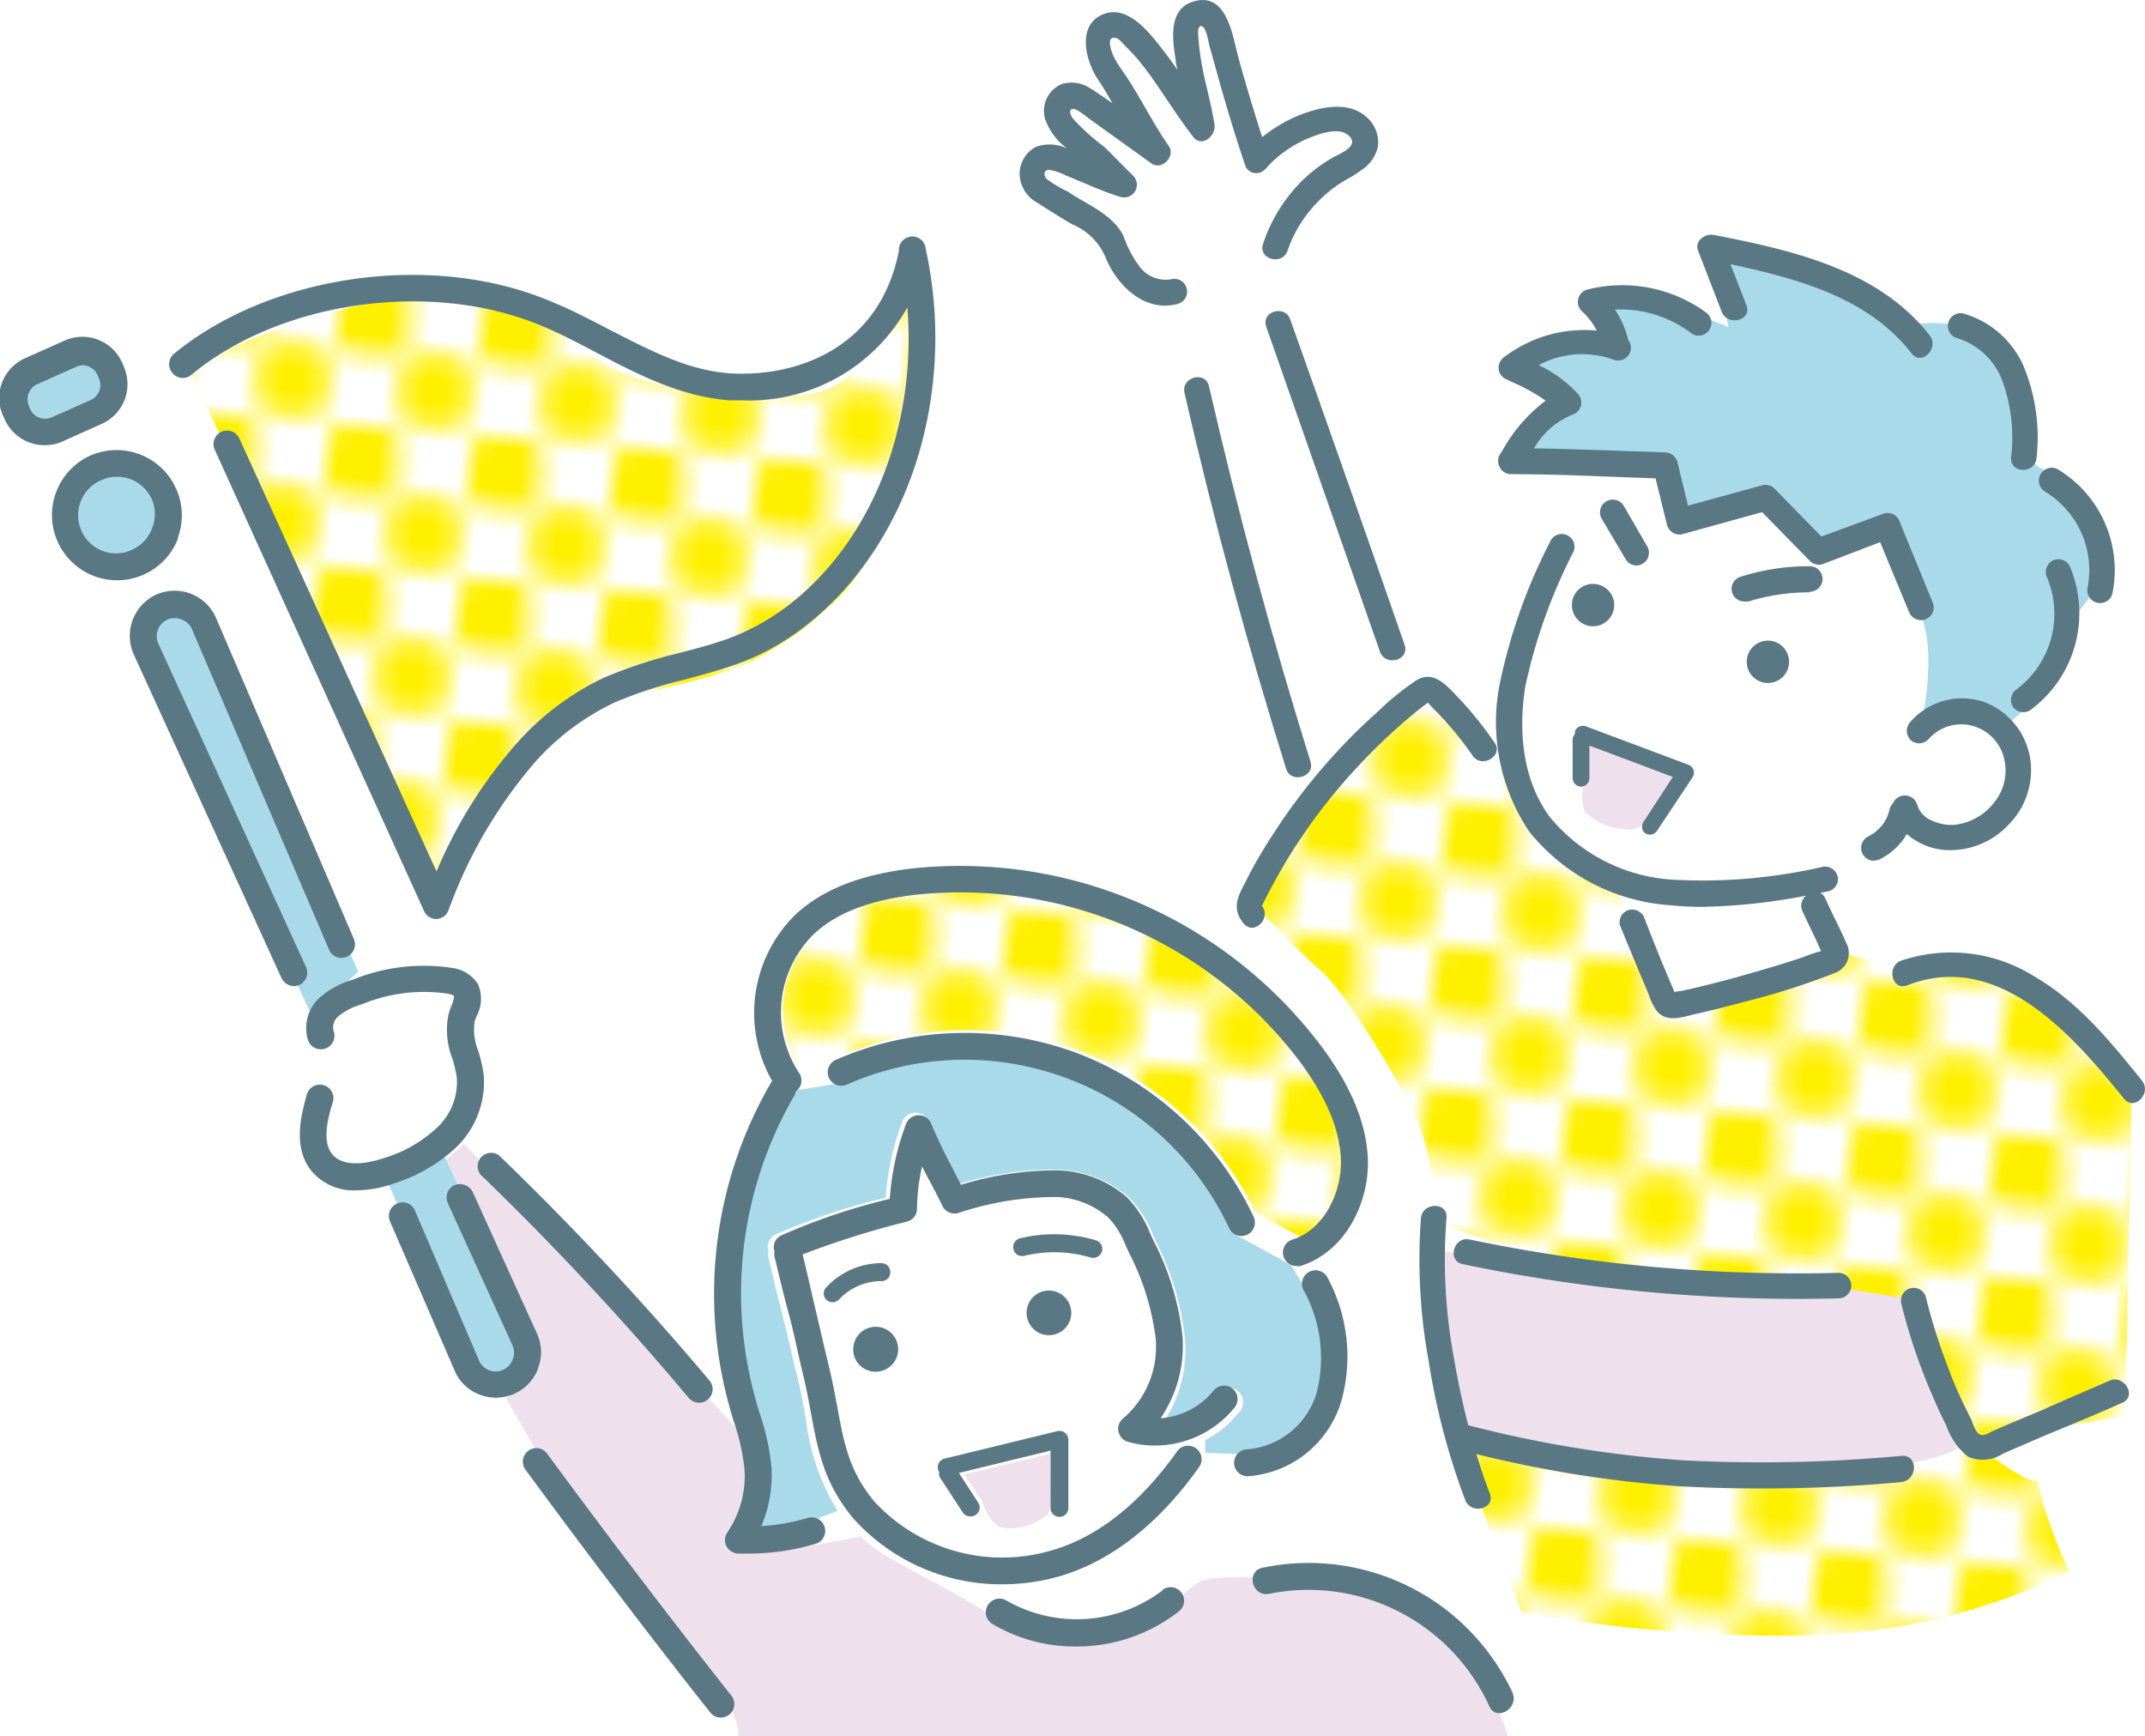 <svg id="レイヤー_1" data-name="レイヤー 1" xmlns="http://www.w3.org/2000/svg" xmlns:xlink="http://www.w3.org/1999/xlink" viewBox="0 0 147.95 119.75"><defs><style>.cls-1{fill:none;}.cls-2{fill:#fff;}.cls-3{fill:#fff000;}.cls-4{fill:url(#新規パターンスウォッチ_5);}.cls-5{fill:#efe0ed;}.cls-6{fill:#a8daea;}.cls-7{fill:#5a7883;}</style><pattern id="新規パターンスウォッチ_5" data-name="新規パターンスウォッチ 5" width="6.72" height="6.72" patternTransform="translate(-38.05 -74.81) rotate(4.68) scale(1.41)" patternUnits="userSpaceOnUse" viewBox="0 0 6.71 6.71"><rect class="cls-1" width="6.72" height="6.72"/><rect class="cls-2" width="6.72" height="6.72"/><rect class="cls-3" width="3.43" height="3.43" rx="0.62"/><rect class="cls-3" x="3.29" y="3.29" width="3.43" height="3.43" rx="0.62"/></pattern></defs><path class="cls-4" d="M101.49,102.08l3.44,9.1a101.43,101.43,0,0,0,19.19,1.62,43.52,43.52,0,0,0,18.62-4.42,31.53,31.53,0,0,1-2.23-6.26c-1.14,0-3.45-2-3.75-2.12-.52-.25-3.8.82-4.38.89a74.85,74.85,0,0,1-20.44-.32c-1.78-.23-3.56-.53-5.32-.88-1.37-.27-3.48-1.23-4.87-1C98.14,99.33,100.7,100,101.49,102.08Z"/><path class="cls-5" d="M100.4,98.87a91.73,91.73,0,0,0,12.87,2.22c5.9.45,18.46,1.33,22.81-1.78,0,0-3.83-6-4.2-8.94-.45-3.63-5.6-1.93-5.6-1.93s-12,.3-16.19-.3-11.76-2.27-11.8-2C97.38,92.22,100.4,98.87,100.4,98.87Z"/><path class="cls-4" d="M99.05,84.24a21.39,21.39,0,0,0-1.16-6.64c-1.5-3.48-5.29-9.3-6.61-10.49-2.67-2.38-5-5-5-5s2.79-5.9,5.09-8S98,47.77,98,47.77l6.1,5.75s.93,4.13,3.35,5.28a38.49,38.49,0,0,1,4.34,2.42l3.32,8.11,11-3,.33-1a10.4,10.4,0,0,0,3.82,1.13,17.24,17.24,0,0,1,6.76.64,21.65,21.65,0,0,1,9.32,6.76c2.29,2.93.7,1.83.7,1.83l-.46,21.94-10.46,1.82-4.59-9.9-6.3-1a116.77,116.77,0,0,1-12.94-.5C107,87.41,99.05,84.24,99.05,84.24Z"/><path class="cls-2" d="M111.45,61.1l3.29,7.75s4.62-.62,6.19-.74,5.61-2,5.61-2L124.61,61a40.3,40.3,0,0,1-6.76.79A36.48,36.48,0,0,1,111.45,61.1Z"/><path class="cls-2" d="M109.5,32.59c-1.64,3.16-5.94,13-5.69,17.07s2.15,9,4.43,10,12.52,3,16.57,1.39,6.12-4,6.5-5a3.15,3.15,0,0,0,2.9,1.57c1.87-.24,5.92-1.21,4.77-5.37s-4.29-3.56-5.31-3A5.61,5.61,0,0,0,132,51a7.38,7.38,0,0,0,1.51-3.74,22.44,22.44,0,0,0-1-6c-.36-.66-2.66-4.41-2.66-4.41l-4.46,1.22-3.93-3.75-5.19,2.17-1.44-4.34Z"/><path class="cls-6" d="M121.77,34.33l-6,1.65-1-3.85-10.65-.31s2.62-3.47,3.36-3.62-3.32-2.86-3.32-2.86a7.3,7.3,0,0,1,2.78-1.5,32.66,32.66,0,0,1,4.08-.81l-1.36-2.58a21.42,21.42,0,0,1,5.16.4c2,.75,4.41,1.7,4.41,1.7s-1-4.28-1.35-5,5.87.38,8.28,1.36a21.42,21.42,0,0,1,5.5,3.53s4.15-1,6.66,1.91c1.81,2.1,1.56,5.63,1.49,6.79s2.38,1.29,4.08,4c1.45,2.34,1.35,3.67.95,4.83a11,11,0,0,1-2,2.78,11.19,11.19,0,0,1-1.22,3.94A18.51,18.51,0,0,1,138.39,50a3.71,3.71,0,0,0-2.92-1.36,5.39,5.39,0,0,0-2.92,1.16A20.59,20.59,0,0,0,133,45.1a9.51,9.51,0,0,0-.54-2.85l-2.41-6-4.67,1.79Z"/><path class="cls-2" d="M97.5,47.77C94.89,40.3,89.74,26,87.13,18.51V18.3c.74-2.29,3.24-5.74,5.35-6.92.7-.39,1.55-.82,1.68-1.62a1.56,1.56,0,0,0-1-1.59,3.46,3.46,0,0,0-2,0,8.74,8.74,0,0,0-4.43,2.7l0,0c-1.26-3.73-1.83-6-2.76-9.28a1.08,1.08,0,0,0-2.08-.12c-.4,1.34.84,5.77,1,7.18-1.72-2.18-3.13-5.17-5.42-6.9a1.17,1.17,0,0,0-1.82.92,4.41,4.41,0,0,0,1,2.46c1.16,1.67,2.05,3.54,3.2,5.21L74.74,6.65A1.2,1.2,0,0,0,73,6.86c-.57.81.31,1.91,1.24,2.63a38.51,38.51,0,0,1,3.27,3.08c-2-.68-3.32-1.47-5-1.91-1.19-.32-1.71,1-1.18,1.88.25.4,1.44.93,1.8,1.22.94.72,2,1.09,2.93,1.9s.81,1.89,1.61,2.86S79.8,20.3,81,19.9l-.1.48c2,8.72,6.44,25.72,9.13,34.24Z"/><path class="cls-5" d="M34.91,96.44a104.09,104.09,0,0,0,13.87,19.28c1,1.16,2.19,2.47,2.13,4l53.09,0a15.08,15.08,0,0,0-6.27-8.24c-4.84-2.86-13.07-3-14.69-2.5s-3.22,3.76-6.8,3.58-6.09,0-8.6-1.61-7.34-3.76-8.24-5c0,0-6.08,1.26-7.7,1.08s-.89-1.08-.35-2.69-.18-5-.36-5.55S32,78.9,32,78.9l-1.43,1.25s4.63,9.74,5.63,12.21A3.52,3.52,0,0,1,34.91,96.44Z"/><path class="cls-2" d="M60.32,103.6c-1.73-2.08-2.09-4-2.53-6.48-.17-.9-.34-1.84-.59-2.87-.29-1.22-.59-2.54-.89-3.87a.71.71,0,0,0,.41.37.4.4,0,0,0,.15,0,.72.72,0,0,0,.77-.48A2.26,2.26,0,0,1,60,89a.71.71,0,0,0,.87-.54.72.72,0,0,0-.54-.87,3.66,3.66,0,0,0-4,2.2.55.55,0,0,0,0,.25c-.28-1.22-.56-2.44-.83-3.58a58.52,58.52,0,0,1,7.2-2.24,1,1,0,0,0,.73-1,13.77,13.77,0,0,1,.33-2.8c.18.35.35.68.53,1,.26.5.52,1,.83,1.65a1,1,0,0,0,1.16.5A21.62,21.62,0,0,1,73,82.55a5.75,5.75,0,0,1,3.64,1.39,6,6,0,0,1,1.14,1.86l.23.51a17.53,17.53,0,0,1,1.84,6,6.48,6.48,0,0,1-2.21,5.55,1,1,0,0,0-.38,1,1,1,0,0,0,.68.76,7.4,7.4,0,0,0,1,.22,7.19,7.19,0,0,0,2.22-.1l-.06.77c-.37.51-.8,1-1.26,1.58a1.17,1.17,0,0,0-.26,0A1,1,0,0,0,79,103a14.64,14.64,0,0,1-6.53,4.1A12,12,0,0,1,60.32,103.6Z"/><path class="cls-2" d="M23,79.92c-.73-.8-.45-2.29-.07-3.65A1.07,1.07,0,0,0,23,76V71.61a1,1,0,0,0-.06-.35,1,1,0,0,1,.34-1,4.25,4.25,0,0,1,1.57-.82,11.36,11.36,0,0,1,5.92-.83l.16,0a2.54,2.54,0,0,1,.29.11,2.83,2.83,0,0,1-.18.65,5.55,5.55,0,0,0-.2.62,5.45,5.45,0,0,0,.33,3.08,8.48,8.48,0,0,1,.33,1.32,4.3,4.3,0,0,1-1.3,3.44,9.18,9.18,0,0,1-3.58,2.15C25.85,80.33,23.94,80.89,23,79.92Z"/><path class="cls-4" d="M56.21,64.31c1.57-1.47,3.88-2.36,7.07-2.73A29.46,29.46,0,0,1,89.9,73.18c1.85,2.5,2.77,4.74,2.82,6.84s-1,4.44-3,5.3L86.59,83.6A22.16,22.16,0,0,0,57.83,72.88l-2.94.47A7.71,7.71,0,0,1,56.21,64.31Z"/><path class="cls-6" d="M55.31,105.13a14.29,14.29,0,0,1-3.23.56,9.07,9.07,0,0,0,.71-4.12A17.06,17.06,0,0,0,52,97.74c-.1-.33-.2-.67-.29-1a27.68,27.68,0,0,1,2.76-21.26,1.27,1.27,0,0,0,.08-.23l3.39-.55a.73.73,0,0,0,.24-.07A20.55,20.55,0,0,1,85,84.8a1,1,0,0,0,.42.45l3.64,2,1.12,1.91a9.83,9.83,0,0,1,.94,7.09,5.52,5.52,0,0,1-4.83,4.06l-3.16-.12,0-.63a.72.72,0,0,0,0-.25,6.78,6.78,0,0,0,2.27-1.85,1,1,0,1,0-1.54-1.22,5.34,5.34,0,0,1-3.65,1.91,9.13,9.13,0,0,0,1.53-5.75,19.23,19.23,0,0,0-2-6.76l-.23-.51a7.34,7.34,0,0,0-1.66-2.56,7.85,7.85,0,0,0-4.93-1.92,22.86,22.86,0,0,0-6.76,1l-.51-1c-.48-.92-.93-1.78-1.57-3.31a1,1,0,0,0-1.84,0,18.39,18.39,0,0,0-1.15,5.26,45,45,0,0,0-7.7,2.58A1,1,0,0,0,53,86.3a.9.9,0,0,0,0,.4c.31,1.3.63,2.71,1,4.12s.65,2.84,1,4.15c.25,1,.41,1.92.57,2.8a15.8,15.8,0,0,0,2.2,6.43Z"/><path class="cls-2" d="M69.71,110.57l-.79-1.14a14,14,0,0,0,4-.49A16.13,16.13,0,0,0,79.64,105l1.2,3.38a.77.77,0,0,0,.17.29l-.79,1.15A9.83,9.83,0,0,1,69.71,110.57Z"/><path class="cls-5" d="M71.63,104.88a3.81,3.81,0,0,1-2.69.44,3,3,0,0,1-1.11-1.57.72.72,0,0,0-.09-.2l-1.22-1.87,5.92-1.43c0,.22,0,.45,0,.68,0,1,.06,2.06,0,3.08C72.45,104.28,72.14,104.61,71.63,104.88Z"/><path class="cls-5" d="M112,57.18a4.22,4.22,0,0,1-2.7-1.23,3.35,3.35,0,0,1,0-2.11.59.59,0,0,0,0-.23l0-2.44,6.23,2.32-.39.62c-.6.94-1.21,1.91-1.88,2.79A1.47,1.47,0,0,1,112,57.18Z"/><path class="cls-4" d="M13.05,25.44,30.15,62s4.74-8.89,9.12-11.9,9.33-2.6,13.21-4.86,7.2-4.65,8.85-10.42,2.45-10.39,1.94-15.47c0,0-3.21,7-7,7.75S43.84,27,41,24.59a19.7,19.7,0,0,0-17.2-3.3C16,23.42,13.05,25.44,13.05,25.44Z"/><circle class="cls-6" cx="8.04" cy="35.44" r="3.57"/><path class="cls-6" d="M21.48,70,10,45a2.19,2.19,0,0,1,1.08-2.89h0a2.18,2.18,0,0,1,2.89,1.08L24.71,67"/><path class="cls-6" d="M30.42,79.21l6,13.2a2.18,2.18,0,0,1-1.08,2.89h0a2.19,2.19,0,0,1-2.89-1.07l-5.8-12.89"/><rect class="cls-6" x="0.76" y="24.76" width="7.09" height="4.38" rx="2.07" transform="translate(-10.82 4.23) rotate(-24.57)"/><path class="cls-7" d="M12.25,37.13a4.5,4.5,0,0,0-6-5.72,4.5,4.5,0,0,0,.22,8.31,4.5,4.5,0,0,0,5.81-2.59ZM7.1,38A2.63,2.63,0,0,1,7,33.11a2.48,2.48,0,0,1,1.07-.23,2.84,2.84,0,0,1,.95.17,2.67,2.67,0,0,1,1.46,1.4,2.55,2.55,0,0,1,0,2,2.61,2.61,0,0,1-1.39,1.47A2.58,2.58,0,0,1,7.1,38Z"/><path class="cls-7" d="M21.12,66.72,10.92,44.38a1.25,1.25,0,0,1,.63-1.65,1.28,1.28,0,0,1,1,0,1.22,1.22,0,0,1,.68.64l9.47,22.13a.92.92,0,0,0,1.22.48.93.93,0,0,0,.49-1.22L14.9,42.61A3.12,3.12,0,0,0,10.79,41a3.13,3.13,0,0,0-1.57,4.12l10.2,22.34a1,1,0,0,0,.85.55.92.92,0,0,0,.39-.09A.93.93,0,0,0,21.12,66.72Z"/><path class="cls-7" d="M37.11,94.36A3.07,3.07,0,0,0,37.05,92L32.6,82.19a1,1,0,0,0-1.24-.46A.94.94,0,0,0,30.9,83l4.45,9.78a1.28,1.28,0,0,1,0,1,1.25,1.25,0,0,1-1.61.72,1.26,1.26,0,0,1-.69-.65L28.61,83.46A.92.92,0,0,0,27.39,83a.94.94,0,0,0-.49,1.23l4.47,10.32a3,3,0,0,0,1.72,1.63,3.13,3.13,0,0,0,1.12.21,3.11,3.11,0,0,0,2.9-2Z"/><path class="cls-7" d="M7,29.24H7a3,3,0,0,0,1.52-4l-.09-.22a3,3,0,0,0-4-1.52l-2.69,1.2a3,3,0,0,0-1.52,4l.1.21A3,3,0,0,0,3.1,30.7a2.91,2.91,0,0,0,1.22-.26ZM2.06,28.16,2,28a1.14,1.14,0,0,1,.58-1.51l2.69-1.2a1.27,1.27,0,0,1,.46-.1,1.16,1.16,0,0,1,1,.68l.09.22a1.13,1.13,0,0,1-.57,1.5l-2.7,1.2A1.13,1.13,0,0,1,2.06,28.16Z"/><path class="cls-7" d="M13.21,25.84c6.12-5.07,16.44-6.54,24-3.43,1.35.55,2.7,1.26,4,1.95,2.84,1.49,5.78,3,9.11,3.25.31,0,.62,0,.94,0a12.44,12.44,0,0,0,11.32-6.41A26.11,26.11,0,0,1,62,29.28C60.38,36.38,55.86,42,50.2,44.05c-1.11.4-2.29.71-3.42,1a32.41,32.41,0,0,0-5.13,1.69,18.81,18.81,0,0,0-6,4.51,32.11,32.11,0,0,0-5.54,8.85L16.51,30.24a.93.93,0,0,0-1.7.77L29.25,62.83a.93.93,0,0,0,.84.55h0a.93.93,0,0,0,.84-.59,32.62,32.62,0,0,1,6-10.26,17.24,17.24,0,0,1,5.45-4.08,30.14,30.14,0,0,1,4.84-1.58c1.17-.32,2.39-.64,3.57-1.06,6.24-2.23,11.23-8.4,13-16.11a28.71,28.71,0,0,0,0-12.81A.93.93,0,0,0,62,17.3C60.68,24,55,26,50.42,25.75c-2.92-.18-5.56-1.57-8.35-3-1.35-.7-2.73-1.43-4.16-2C29.77,17.34,18.64,18.93,12,24.4a.93.93,0,0,0-.12,1.31A.92.92,0,0,0,13.21,25.84Z"/><path class="cls-7" d="M115.21,62.43a20.63,20.63,0,0,0,2.22.11,41.49,41.49,0,0,0,7.14-.77.9.9,0,0,0-.24,1.09c.36.77.73,1.53,1.09,2.3,0,0,.11.27.19.43a11.31,11.31,0,0,0-1.24.42c-1.6.54-3.23,1-4.86,1.46-.78.21-1.55.41-2.33.59-.44.11-.87.21-1.31.3-.09,0-.24,0-.37.07l-.06-.15c-.7-1.63-1.37-3.27-2-4.92a.91.91,0,0,0-1.08-.61.88.88,0,0,0-.62,1.08l1.35,3.26.63,1.49a3.88,3.88,0,0,0,.58,1.17c.7.82,1.85.36,2.73.16q1.64-.37,3.24-.81a50.42,50.42,0,0,0,6.29-2,1.46,1.46,0,0,0,.79-2.06c-.43-1-1-2.07-1.46-3.1a.82.82,0,0,0-.34-.37l.5-.09a.87.87,0,0,0,.71-1,.9.9,0,0,0-1-.71,37,37,0,0,1-10.31.9,11.91,11.91,0,0,1-8.57-4.35c-2.25-3.08-2-6.95-1.67-9a37.44,37.44,0,0,1,3.31-9.25.87.87,0,0,0-.43-1.16.86.86,0,0,0-1.16.43,38.3,38.3,0,0,0-3.46,9.69,13.56,13.56,0,0,0,2,10.31A13.66,13.66,0,0,0,115.21,62.43Z"/><path class="cls-7" d="M124.83,40.81a.89.89,0,0,0,.88-.88.88.88,0,0,0-.88-.88,15.29,15.29,0,0,0-4.75.72.87.87,0,0,0,.26,1.71.78.78,0,0,0,.26,0,14.2,14.2,0,0,1,4.2-.63Z"/><path class="cls-7" d="M112.85,39a.89.89,0,0,0,.45-.12.88.88,0,0,0,.31-1.21L112,34.89a.88.88,0,0,0-1.52.89l1.64,2.77A.88.88,0,0,0,112.85,39Z"/><path class="cls-7" d="M103.64,31.05l-.19.29a.89.89,0,0,0,0,.89.87.87,0,0,0,.77.47c2.82,0,5.6.13,8.06.22l1.91.07.79,3.2a.88.88,0,0,0,.41.55.89.89,0,0,0,.68.09l5.47-1.51,3.27,3.34a.89.89,0,0,0,1,.21l3.87-1.48,2,4.83a.89.89,0,0,0,.82.55.78.78,0,0,0,.33-.07.87.87,0,0,0,.48-1.14l-2.3-5.63a.87.87,0,0,0-1.13-.49L125.63,37l-3.23-3.3a.87.87,0,0,0-.86-.23l-5.11,1.4-.73-3a.91.91,0,0,0-.83-.67l-2.57-.09c-2-.07-4.21-.15-6.49-.19a5.36,5.36,0,0,1,2.68-2.33.88.88,0,0,0,.36-1.41,8.75,8.75,0,0,0-2.72-2,6.36,6.36,0,0,1,5.18-.37.88.88,0,0,0,1-1.36,6.47,6.47,0,0,0-.92-2.1A8.07,8.07,0,0,1,116.68,23a.88.88,0,0,0,1.06-1.4,9.81,9.81,0,0,0-8.26-1.63.88.88,0,0,0-.35,1.51,4.61,4.61,0,0,1,1,1.32,9.12,9.12,0,0,0-6.41,1.85.89.89,0,0,0-.35.8.85.85,0,0,0,.51.7l.28.14a13.22,13.22,0,0,1,2.45,1.34A10.92,10.92,0,0,0,103.64,31.05Z"/><path class="cls-7" d="M120.48,45.64a1.46,1.46,0,1,0,1.46-1.46A1.46,1.46,0,0,0,120.48,45.64Z"/><path class="cls-7" d="M108.42,41.73a1.46,1.46,0,1,0,1.45-1.46A1.45,1.45,0,0,0,108.42,41.73Z"/><path class="cls-7" d="M72.46,104a.61.61,0,0,0,.62.61h0a.61.61,0,0,0,.61-.63l0-4.69a.61.61,0,0,0-.24-.48.59.59,0,0,0-.53-.11l-7.77,1.89a.62.62,0,0,0-.45.75.65.65,0,0,0,.08.17.58.58,0,0,0,.09.44l1.53,2.35a.63.63,0,0,0,.52.28.62.62,0,0,0,.52-1l-1.3-2,6.32-1.54Z"/><path class="cls-7" d="M113.47,57.46a.58.58,0,0,0,.33.1.59.59,0,0,0,.49-.26l2.45-3.69a.61.61,0,0,0,.07-.51.58.58,0,0,0-.36-.36l-7.06-2.65a.6.6,0,0,0-.76.34,1.25,1.25,0,0,0,0,.19.57.57,0,0,0-.16.38l0,2.65a.59.59,0,0,0,.57.6h0a.6.6,0,0,0,.59-.58l0-2.25,5.75,2.16-2,3.07A.59.59,0,0,0,113.47,57.46Z"/><path class="cls-7" d="M77.5,97.79a.93.93,0,0,0-.36.91.93.93,0,0,0,.65.73,6.53,6.53,0,0,0,1.86.26,7.07,7.07,0,0,0,5.51-2.63.92.92,0,0,0-.15-1.3.93.93,0,0,0-1.31.15,5.22,5.22,0,0,1-3.65,1.9,8.88,8.88,0,0,0,1.51-5.67,18.71,18.71,0,0,0-2-6.58l-.23-.5a7.48,7.48,0,0,0-1.61-2.5,7.58,7.58,0,0,0-4.81-1.85,22.31,22.31,0,0,0-6.63,1l-.51-1c-.47-.9-.91-1.74-1.55-3.23a.91.91,0,0,0-.88-.57.94.94,0,0,0-.85.61,18.23,18.23,0,0,0-1.12,5.16,42.8,42.8,0,0,0-7.53,2.54.91.91,0,0,0-.42,1.09,1,1,0,0,0,0,.35c.31,1.27.63,2.65,1,4s.63,2.77.94,4c.24,1,.41,1.88.57,2.75.48,2.61.89,4.86,2.93,7.31a13.71,13.71,0,0,0,10.29,4.54,14.54,14.54,0,0,0,3.74-.5c4.59-1.26,7.87-4.83,9.82-7.59a.93.93,0,0,0-1.53-1.07c-1.77,2.51-4.72,5.75-8.78,6.86a12,12,0,0,1-12.11-3.43c-1.72-2.08-2.08-4-2.53-6.46-.17-.9-.34-1.82-.59-2.85-.31-1.27-.62-2.65-.94-4s-.58-2.53-.87-3.71a60,60,0,0,1,7.19-2.26.92.92,0,0,0,.7-.92,13.81,13.81,0,0,1,.35-2.89c.19.38.37.73.56,1.08s.53,1,.84,1.64a.93.93,0,0,0,1.11.49,21.17,21.17,0,0,1,6.77-1.1A5.77,5.77,0,0,1,76.48,84a6.06,6.06,0,0,1,1.15,1.86l.23.51a17.55,17.55,0,0,1,1.85,5.92A6.49,6.49,0,0,1,77.5,97.79Z"/><path class="cls-7" d="M55.72,104.68a14.61,14.61,0,0,1-3.21.57,8.88,8.88,0,0,0,.7-4.07,16.39,16.39,0,0,0-.82-3.74c-.1-.32-.2-.65-.29-1a27.14,27.14,0,0,1,2.66-20.83,1,1,0,0,0,.12-.33h0a.93.93,0,0,0,.23-1.3,7.58,7.58,0,0,1,1-9.54c1.56-1.47,3.86-2.36,7-2.73A29.34,29.34,0,0,1,89.66,73.22c1.85,2.5,2.77,4.73,2.83,6.82s-1.1,4.74-3.35,5.45a.93.93,0,0,0-.61,1.16.94.94,0,0,0,.89.66.92.92,0,0,0,.28,0c3.15-1,4.72-4.41,4.65-7.27-.07-2.49-1.11-5.06-3.2-7.87A31.19,31.19,0,0,0,62.93,59.89c-3.6.42-6.25,1.47-8.11,3.23a9.49,9.49,0,0,0-1.56,11.43,1.3,1.3,0,0,0-.1.15A29,29,0,0,0,50.31,97c.09.33.19.67.29,1a14.65,14.65,0,0,1,.75,3.32,6.94,6.94,0,0,1-1.18,4.36.93.93,0,0,0-.07.94,1,1,0,0,0,.79.52l.76,0a16.3,16.3,0,0,0,4.6-.67.93.93,0,1,0-.53-1.79Z"/><path class="cls-7" d="M74.27,72.62a22.23,22.23,0,0,0-16.62.47.93.93,0,0,0,.75,1.71,20.14,20.14,0,0,1,26.38,9.9.94.94,0,0,0,.85.54.93.93,0,0,0,.84-1.32A22.2,22.2,0,0,0,74.27,72.62Z"/><path class="cls-7" d="M92.57,96.43a11.47,11.47,0,0,0-1-8.31.93.93,0,1,0-1.67.83,9.66,9.66,0,0,1,.94,7,5.46,5.46,0,0,1-4.79,4,.93.93,0,1,0,0,1.86h0A7.26,7.26,0,0,0,92.57,96.43Z"/><path class="cls-7" d="M80.21,109.66a9.78,9.78,0,0,1-10.77.73.93.93,0,1,0-1,1.6,11.21,11.21,0,0,0,5.77,1.56,11.42,11.42,0,0,0,7.11-2.43.93.93,0,1,0-1.16-1.46Z"/><path class="cls-7" d="M34.41,79.67A.93.93,0,0,0,33.14,81,201.25,201.25,0,0,1,47.5,96.4a1,1,0,0,0,.72.34.88.88,0,0,0,.59-.22.92.92,0,0,0,.13-1.31A205.88,205.88,0,0,0,34.41,79.67Z"/><path class="cls-7" d="M37.74,100.25a.92.92,0,0,0-1.3-.2.94.94,0,0,0-.2,1.3c7,9.54,12.69,16.68,12.75,16.75a.93.93,0,0,0,.73.35,1,1,0,0,0,.58-.2.94.94,0,0,0,.15-1.31C50.39,116.87,44.72,109.75,37.74,100.25Z"/><path class="cls-7" d="M31.5,79.09a6.24,6.24,0,0,0,1.86-5A10.48,10.48,0,0,0,33,72.51a3.94,3.94,0,0,1-.27-2c0-.14.1-.29.15-.44a2.52,2.52,0,0,0,.08-2.21,2.47,2.47,0,0,0-1.71-1.1,13,13,0,0,0-6.91.8,6.06,6.06,0,0,0-2.27,1.22,2.84,2.84,0,0,0-.81,3A.93.93,0,0,0,23,71.07a1,1,0,0,1,.36-1,4.28,4.28,0,0,1,1.58-.8,11.24,11.24,0,0,1,5.91-.75c.39.08.47.17.47.17h0a2.25,2.25,0,0,1-.18.67,6.26,6.26,0,0,0-.21.61A5.47,5.47,0,0,0,31.2,73a8.92,8.92,0,0,1,.31,1.32,4.31,4.31,0,0,1-1.34,3.42,9.18,9.18,0,0,1-3.61,2.1c-.79.27-2.71.8-3.6-.19-.73-.81-.43-2.3,0-3.65a.93.93,0,1,0-1.79-.53c-.54,1.85-.91,3.93.44,5.43a3.81,3.81,0,0,0,3,1.19,7.88,7.88,0,0,0,2.63-.5A11,11,0,0,0,31.5,79.09Z"/><path class="cls-7" d="M60.4,94.6a1.55,1.55,0,1,0-1.55-1.55A1.54,1.54,0,0,0,60.4,94.6Z"/><path class="cls-7" d="M72.35,89a1.54,1.54,0,1,0,1.54,1.54A1.55,1.55,0,0,0,72.35,89Z"/><path class="cls-7" d="M75.41,86.75a.64.64,0,0,0,.6-.47.61.61,0,0,0-.45-.75,10,10,0,0,0-5.24-.12.63.63,0,0,0-.41.78.62.62,0,0,0,.77.41,8.84,8.84,0,0,1,4.57.13Z"/><path class="cls-7" d="M61.41,87.73a.62.62,0,0,0-.62-.62h0A5.22,5.22,0,0,0,57,88.77a.61.61,0,0,0,0,.87.63.63,0,0,0,.42.17.65.65,0,0,0,.46-.2,4,4,0,0,1,2.86-1.26A.61.61,0,0,0,61.41,87.73Z"/><path class="cls-7" d="M118.76,21.52c.41,1,2.11.59,1.7-.47s-.73-1.89-1.1-2.83c4.63,1,9.49,2.29,12.49,6.15.7.9,1.93-.36,1.25-1.24-3.54-4.55-9.54-5.89-14.9-6.93-.58-.11-1.34.41-1.08,1.08C117.67,18.7,118.22,20.11,118.76,21.52Z"/><path class="cls-7" d="M134.82,56.88a3.15,3.15,0,0,1-1.59-.3,1.69,1.69,0,0,1-1-1.11.89.89,0,0,0-1.67-.06.81.81,0,0,0-.22.37,3.74,3.74,0,0,1-.17.54,3.38,3.38,0,0,1-.34.58,5.44,5.44,0,0,1-.48.48,3.38,3.38,0,0,1-.55.34.87.87,0,0,0-.4.52.9.9,0,0,0,.09.68.92.92,0,0,0,.52.41,1.06,1.06,0,0,0,.68-.09,4.4,4.4,0,0,0,1.83-1.72,4.57,4.57,0,0,0,2.63,1.1,5.52,5.52,0,0,0,4.44-1.8A5.31,5.31,0,0,0,140,52.14a5,5,0,0,0-3.18-3.74,4.73,4.73,0,0,0-5.05,1.38.9.9,0,0,0,0,1.24A.88.88,0,0,0,133,51,3,3,0,0,1,135.8,50,3.06,3.06,0,0,1,138.14,52a3.47,3.47,0,0,1-.54,3.27A4,4,0,0,1,134.82,56.88Z"/><path class="cls-7" d="M142.74,39a.89.89,0,0,0-1.2-.32.91.91,0,0,0-.32,1.21,6.5,6.5,0,0,1-2.09,7.62.9.9,0,0,0-.31,1.2A.88.88,0,0,0,140,49,8.29,8.29,0,0,0,142.74,39Z"/><path class="cls-7" d="M134.92,23.3a4.85,4.85,0,0,1,3.16,2.88,11.43,11.43,0,0,1,.63,5.38c-.06,1.13,1.7,1.12,1.76,0a12.79,12.79,0,0,0-.93-6.39,6.48,6.48,0,0,0-4.16-3.56A.88.88,0,0,0,134.92,23.3Z"/><path class="cls-7" d="M141.05,33.9A6.34,6.34,0,0,1,144,40.48a.89.89,0,0,0,.62,1.08.88.88,0,0,0,1.08-.61,8.13,8.13,0,0,0-3.72-8.56A.88.88,0,0,0,141.05,33.9Z"/><path class="cls-7" d="M71.58,14c.77.5,1.56,1,2.36,1.46a4.31,4.31,0,0,1,2.29,2.23c.79,2,2.72,3.88,5,3.27a.88.88,0,0,0-.46-1.7,2.25,2.25,0,0,1-2.11-.8,7.56,7.56,0,0,1-1.16-2.17c-.76-1.54-2.53-2.17-3.87-3.09a7.36,7.36,0,0,1-1.46-.88c-.19-.24-.18-.58.16-.61a3.54,3.54,0,0,1,1.14.37l1.23.51c.86.37,1.72.73,2.61,1a.88.88,0,0,0,.85-1.47c-.69-.67-1.35-1.37-2-2A14.71,14.71,0,0,1,74,8.17c-.35-.51-.2-.86.37-.53a7.54,7.54,0,0,1,.73.53l4.32,3.1c.71.51,1.68-.49,1.2-1.2-1-1.42-1.75-2.94-2.67-4.39-.36-.59-.81-1.14-1.12-1.75-.13-.27-.6-1.44.1-1.32.23,0,.59.48.74.62s.5.51.73.77a20,20,0,0,1,1.32,1.75C80.59,7,81.38,8.26,82.3,9.44c.61.78,1.59-.1,1.47-.85C83.58,7.37,83.25,6.18,83,5a17.79,17.79,0,0,1-.31-2.05c0-.21-.16-1,.08-1.13.41-.21.6,1.19.67,1.41l.69,2.48c.53,1.87,1.1,3.74,1.72,5.59a1.34,1.34,0,0,0,.06.12s0,0,0,0a.33.33,0,0,0,0,.06.82.82,0,0,0,1.31.23.88.88,0,0,0,.21-.22,8.11,8.11,0,0,1,2.64-1.88c.77-.33,2.3-.94,3-.22s-.71,1.22-1.18,1.5a10.17,10.17,0,0,0-2.77,2.33,11,11,0,0,0-2,3.59c-.36,1.07,1.33,1.54,1.69.47a8.85,8.85,0,0,1,2-3.27,9.11,9.11,0,0,1,1.45-1.25c.51-.35,1.09-.61,1.6-1a2.65,2.65,0,0,0,1.17-1.59,2.29,2.29,0,0,0-.67-2c-1.14-1.14-2.91-.88-4.3-.39a9.86,9.86,0,0,0-3,1.68q-.89-2.76-1.66-5.55C85,2.35,84.58-.65,82.24.13,80.53.7,80.89,2.84,81.1,4.2c0,.21.07.42.11.62-.3-.44-.62-.89-.95-1.31C79.33,2.31,77.8.25,76.05,1s-1.22,3.12-.33,4.46c.36.54.7,1.1,1,1.66q-.72-.52-1.47-1a2.36,2.36,0,0,0-2-.33A2,2,0,0,0,72.1,8.25a4.26,4.26,0,0,0,1.52,2,2.79,2.79,0,0,0-2.15-.13A2.09,2.09,0,0,0,70.33,12,2.3,2.3,0,0,0,71.58,14Z"/><path class="cls-7" d="M92.34,51.71a41.37,41.37,0,0,0-4.48,5.74c-.65,1-1.26,2-1.82,3.11s-1.19,2-.26,3.13c.72.85,1.93-.36,1.26-1.22l.17-.34.35-.69.68-1.24c.49-.85,1-1.69,1.56-2.5a38.58,38.58,0,0,1,3.6-4.56,40.26,40.26,0,0,1,4.21-4c.2-.16.4-.33.61-.48l.23-.18.07,0A5,5,0,0,0,99,49c.16.16.32.32.47.49a23,23,0,0,1,2.1,2.62c.63.93,2.16,0,1.52-.89A25.17,25.17,0,0,0,100.48,48c-.75-.78-1.61-1.77-2.76-1.1A18.51,18.51,0,0,0,95,49.11,36.26,36.26,0,0,0,92.34,51.71Z"/><path class="cls-7" d="M87.33,22.51q3.93,11.22,7.85,22.43c.37,1.06,2.07.6,1.7-.47Q93,33.27,89,22.05C88.66,21,87,21.44,87.33,22.51Z"/><path class="cls-7" d="M90.39,52.52q-4-12.8-7-25.88c-.25-1.1-1.94-.64-1.69.46q3,13.08,7,25.89C89,54.07,90.73,53.61,90.39,52.52Z"/><path class="cls-7" d="M147.74,74.52c-2.13-2.64-4.35-5.37-7.32-7.12a10.83,10.83,0,0,0-9.32-1.14c-1,.41-.59,2.11.46,1.69,6.3-2.47,11.44,3.48,14.94,7.82C147.21,76.65,148.44,75.4,147.74,74.52Z"/><path class="cls-7" d="M131.17,100.4a105.17,105.17,0,0,1-15.06.31,81.16,81.16,0,0,1-14.84-2.42c-.4-1.55-.73-3.12-1-4.7A37.1,37.1,0,0,1,99.77,84c.11-1.12-1.65-1.11-1.76,0a38.78,38.78,0,0,0,.53,9.86,48.25,48.25,0,0,0,2.53,9.61c.4,1,2.1.59,1.69-.47-.34-.89-.65-1.8-.93-2.72a82.18,82.18,0,0,0,14,2.22,105.86,105.86,0,0,0,15.32-.29C132.29,102.06,132.3,100.31,131.17,100.4Z"/><path class="cls-7" d="M87.07,108.12c-1.17.26-.68,2.06.49,1.79a13.71,13.71,0,0,1,15.16,7.75c.48,1.1,2.08.15,1.6-.94A15.52,15.52,0,0,0,87.07,108.12Z"/><path class="cls-7" d="M145.49,95.22c-1.52.67-3.05,1.31-4.58,2l-2.22.93-1.19.52c-.33.14-.71.43-1,.22s-.41-.72-.54-1-.38-.76-.56-1.14c-.37-.78-.71-1.56-1-2.36a39.46,39.46,0,0,1-1.58-5,.88.88,0,0,0-1.69.47,39.36,39.36,0,0,0,1.91,5.8c.37.89.76,1.78,1.2,2.64a4.73,4.73,0,0,0,1.49,2.15,2.54,2.54,0,0,0,2.44-.21l2.8-1.21c1.82-.75,3.64-1.5,5.43-2.3C147.41,96.28,146.51,94.76,145.49,95.22Z"/><path class="cls-7" d="M126.81,87.78a110.45,110.45,0,0,1-25.45-2.3c-1.1-.23-1.57,1.47-.47,1.7a112.82,112.82,0,0,0,25.92,2.36A.88.88,0,0,0,126.81,87.78Z"/></svg>